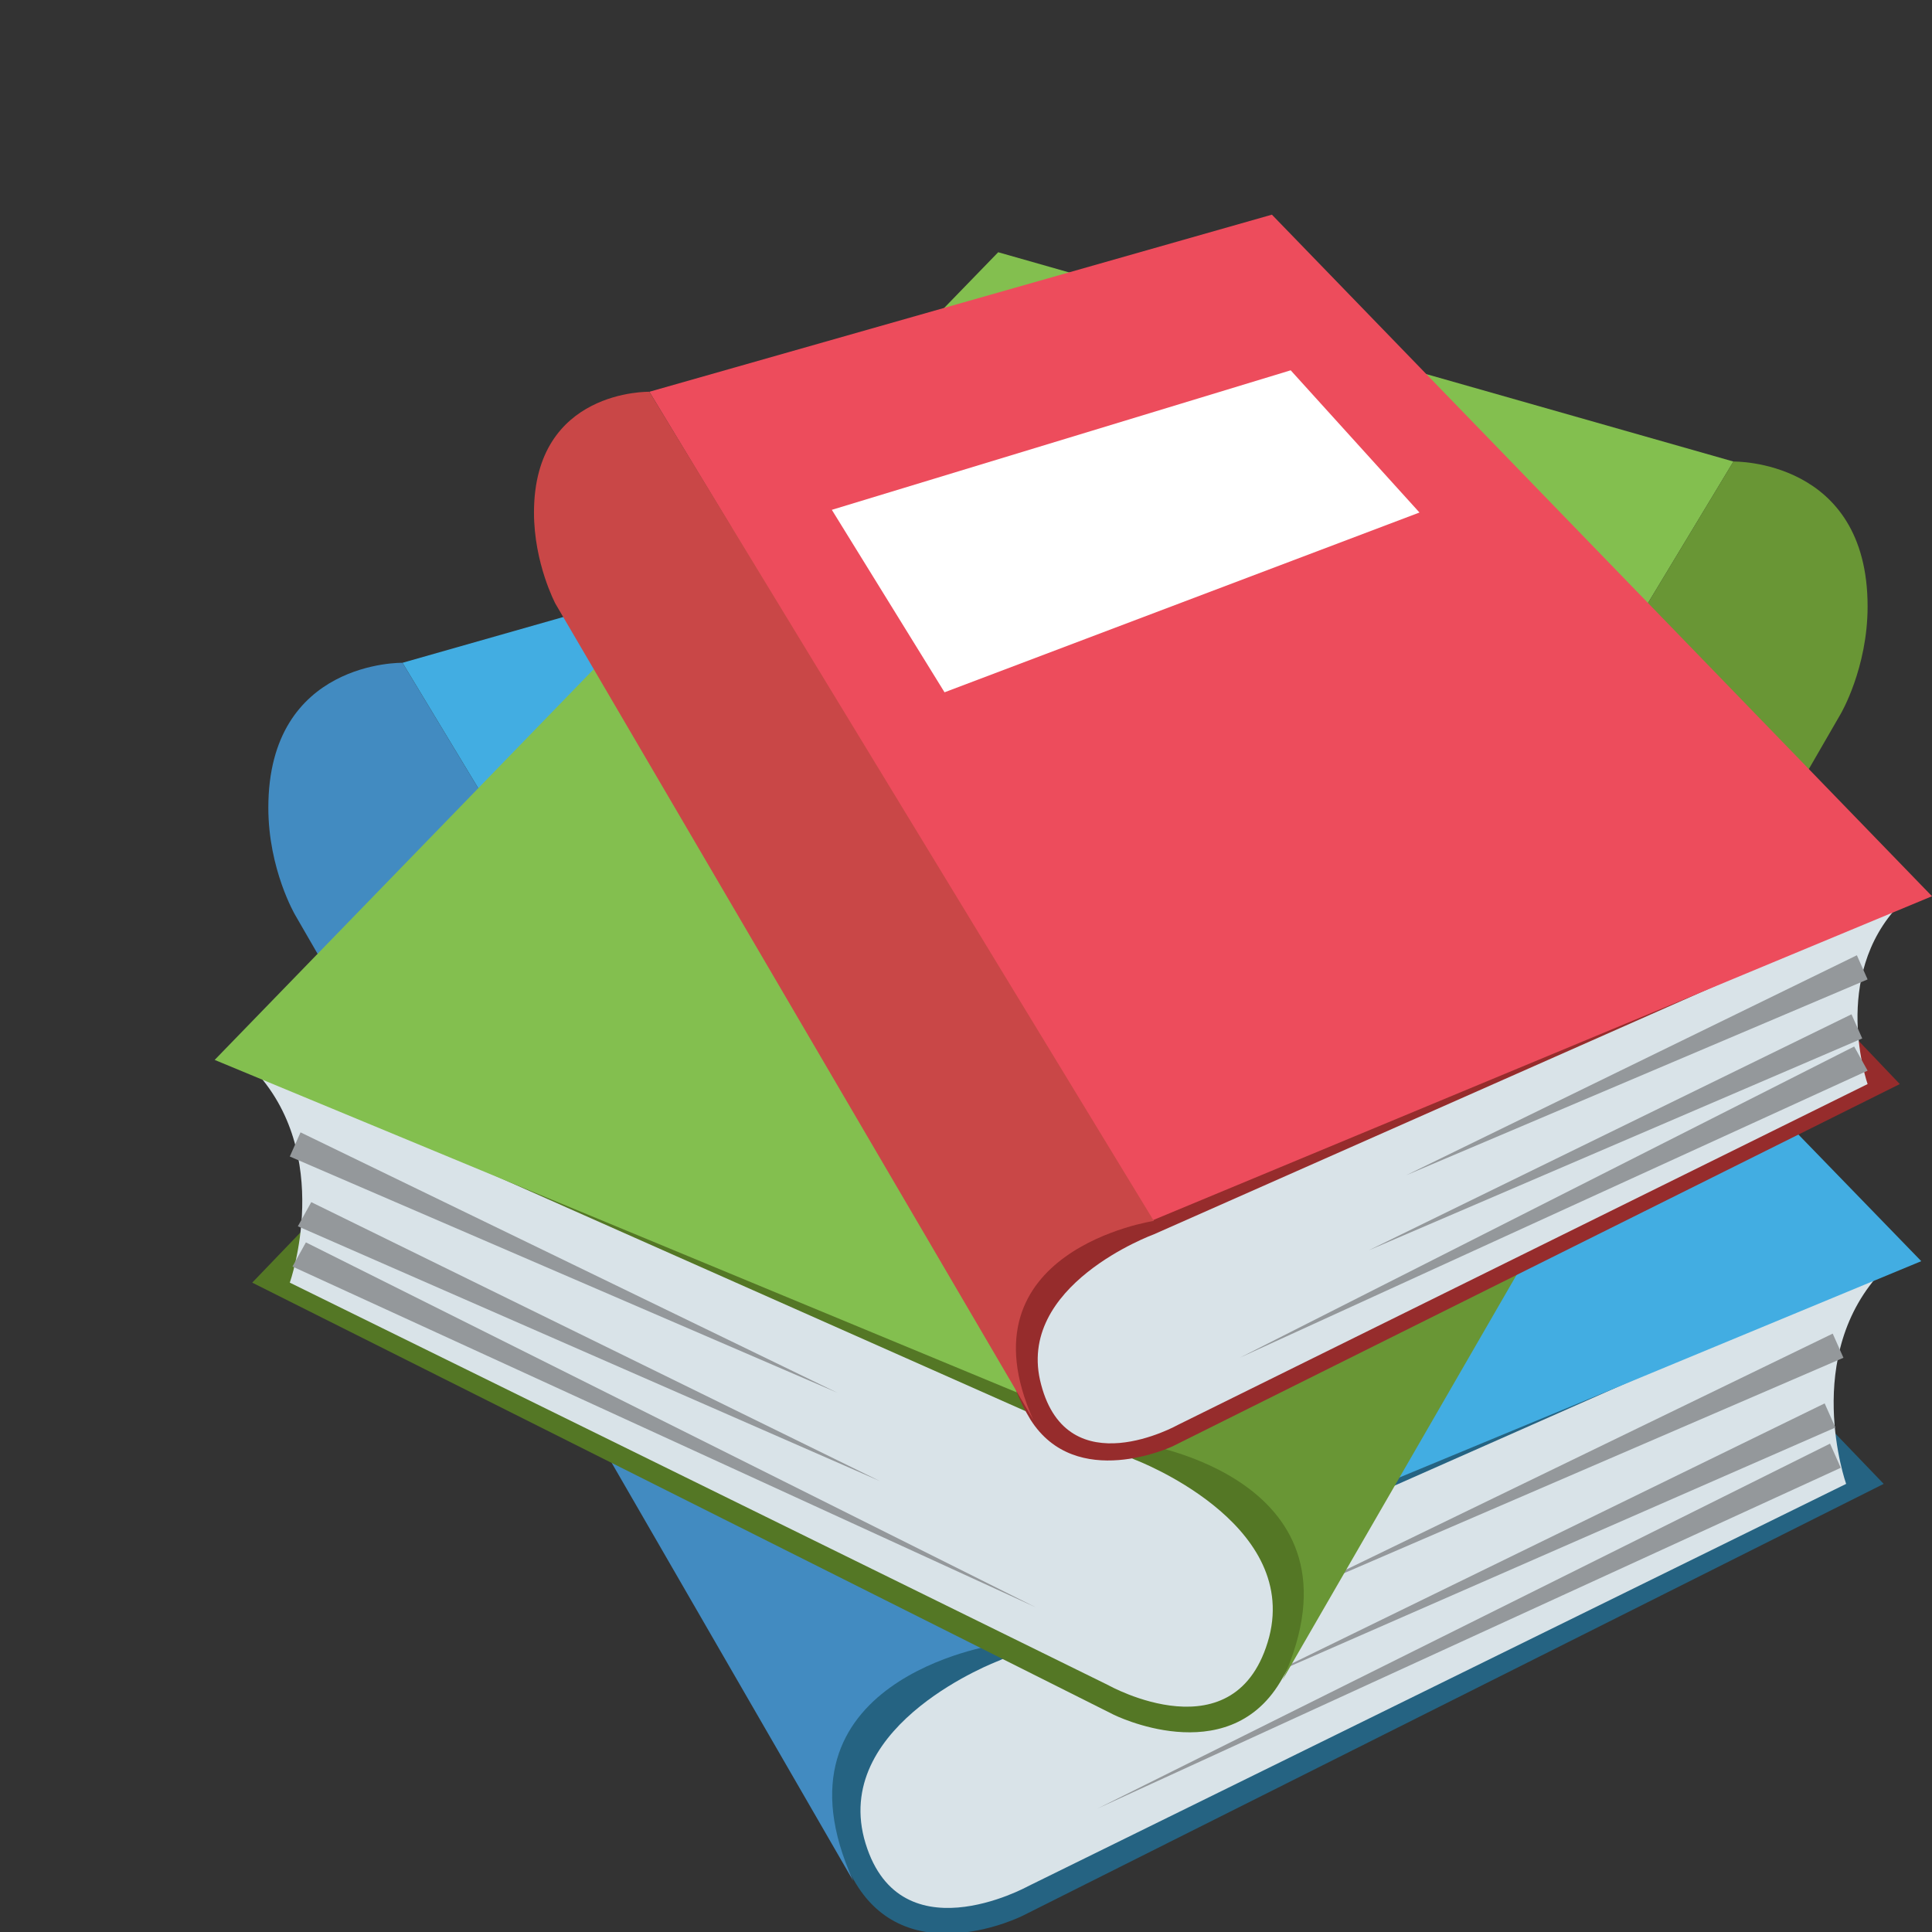 <svg width="36" height="36" viewBox="0 0 36 36" fill="none" xmlns="http://www.w3.org/2000/svg">
<rect x="0" y="0" width="36" height="36" fill="#333333" stroke="none"/>
<g clip-path="url(#clip0_88_776)">
<path d="M31.45 23.85L35.1 27.65L19.05 35.7C19.05 35.7 16.95 36.75 15.95 35.1C11.95 28.6 31.45 23.85 31.45 23.85Z" fill="#256382"/>
<path d="M18.6 30.95C18.6 30.95 15.55 32.1 16.1 34.25C16.7 36.5 19.15 35.15 19.15 35.15L34.4 27.65C34.4 27.65 33.55 25.25 35.1 23.65L18.6 30.95Z" fill="#D9E3E8"/>
<path d="M21.2 8.45L35.8 23.5L18.55 30.65L7.5 12.35L21.2 8.45Z" fill="#42ADE2"/>
<path d="M34.35 25.3L24.15 29.7L34.15 24.85L34.35 25.3ZM34.2 26.6L23.35 31.35L34 26.15L34.2 26.6ZM34.3 27.35L20.45 33.7L34.1 26.9L34.3 27.35Z" fill="#94989B"/>
<path d="M15.9 35.05C14.2 31.3 18.55 30.65 18.55 30.65L7.5 12.35C7.5 12.35 5 12.3 5 15.05C5 16.2 5.5 17.05 5.5 17.05L15.9 35.05Z" fill="#428BC1"/>
<path d="M8.35 20.1L4.7 23.9L20.75 31.95C20.75 31.95 22.85 33 23.85 31.35C27.85 24.85 8.35 20.1 8.35 20.1Z" fill="#547725"/>
<path d="M21.15 27.2C21.15 27.2 24.2 28.35 23.65 30.5C23.05 32.75 20.65 31.4 20.65 31.4L5.4 23.9C5.4 23.9 6.25 21.5 4.7 19.9L21.15 27.2Z" fill="#D9E3E8"/>
<path d="M18.6 4.7L4 19.75L21.25 26.9L32.3 8.6L18.6 4.7Z" fill="#83BF4F"/>
<path d="M5.6 21.1L15.6 25.95L5.4 21.55L5.6 21.1ZM5.8 22.4L16.4 27.6L5.55 22.85L5.8 22.4ZM5.7 23.15L19.3 29.95L5.45 23.6L5.7 23.15Z" fill="#94989B"/>
<path d="M23.9 31.3C25.6 27.55 21.25 26.9 21.25 26.9L32.3 8.6C32.3 8.6 34.8 8.55 34.8 11.3C34.8 12.45 34.3 13.3 34.3 13.3L23.9 31.3Z" fill="#699635"/>
<path d="M32.35 17L35.4 20.2L21.85 26.95C21.85 26.95 20.05 27.8 19.2 26.45C15.9 21 32.35 17 32.35 17Z" fill="#962C2C"/>
<path d="M21.5 23C21.5 23 18.9 23.95 19.4 25.8C19.9 27.7 21.95 26.55 21.95 26.55L34.8 20.2C34.8 20.2 34.1 18.2 35.4 16.85L21.5 23Z" fill="#D9E3E8"/>
<path d="M23.7 4L36 16.7L21.45 22.75L12.1 7.3L23.7 4Z" fill="#ED4C5C"/>
<path d="M24.05 6.9L26.45 9.55L17.6 12.9L15.5 9.5L24.05 6.9Z" fill="white"/>
<path d="M34.8 18.25L26.2 21.9L34.6 17.8L34.8 18.25ZM34.7 19.35L25.5 23.3L34.5 18.9L34.7 19.35ZM34.8 19.95L23.1 25.3L34.55 19.5L34.8 19.95Z" fill="#94989B"/>
<path d="M19.25 26.45C17.85 23.3 21.5 22.75 21.5 22.75L12.1 7.3C12.1 7.3 9.95 7.25 9.95 9.55C9.95 10.5 10.35 11.25 10.35 11.25L19.25 26.45Z" fill="#C94747"/>
</g>
<defs>
<clipPath id="clip0_88_776">
<rect width="32" height="32" fill="white" transform="translate(4 4)"/>
</clipPath>
</defs>
</svg>
